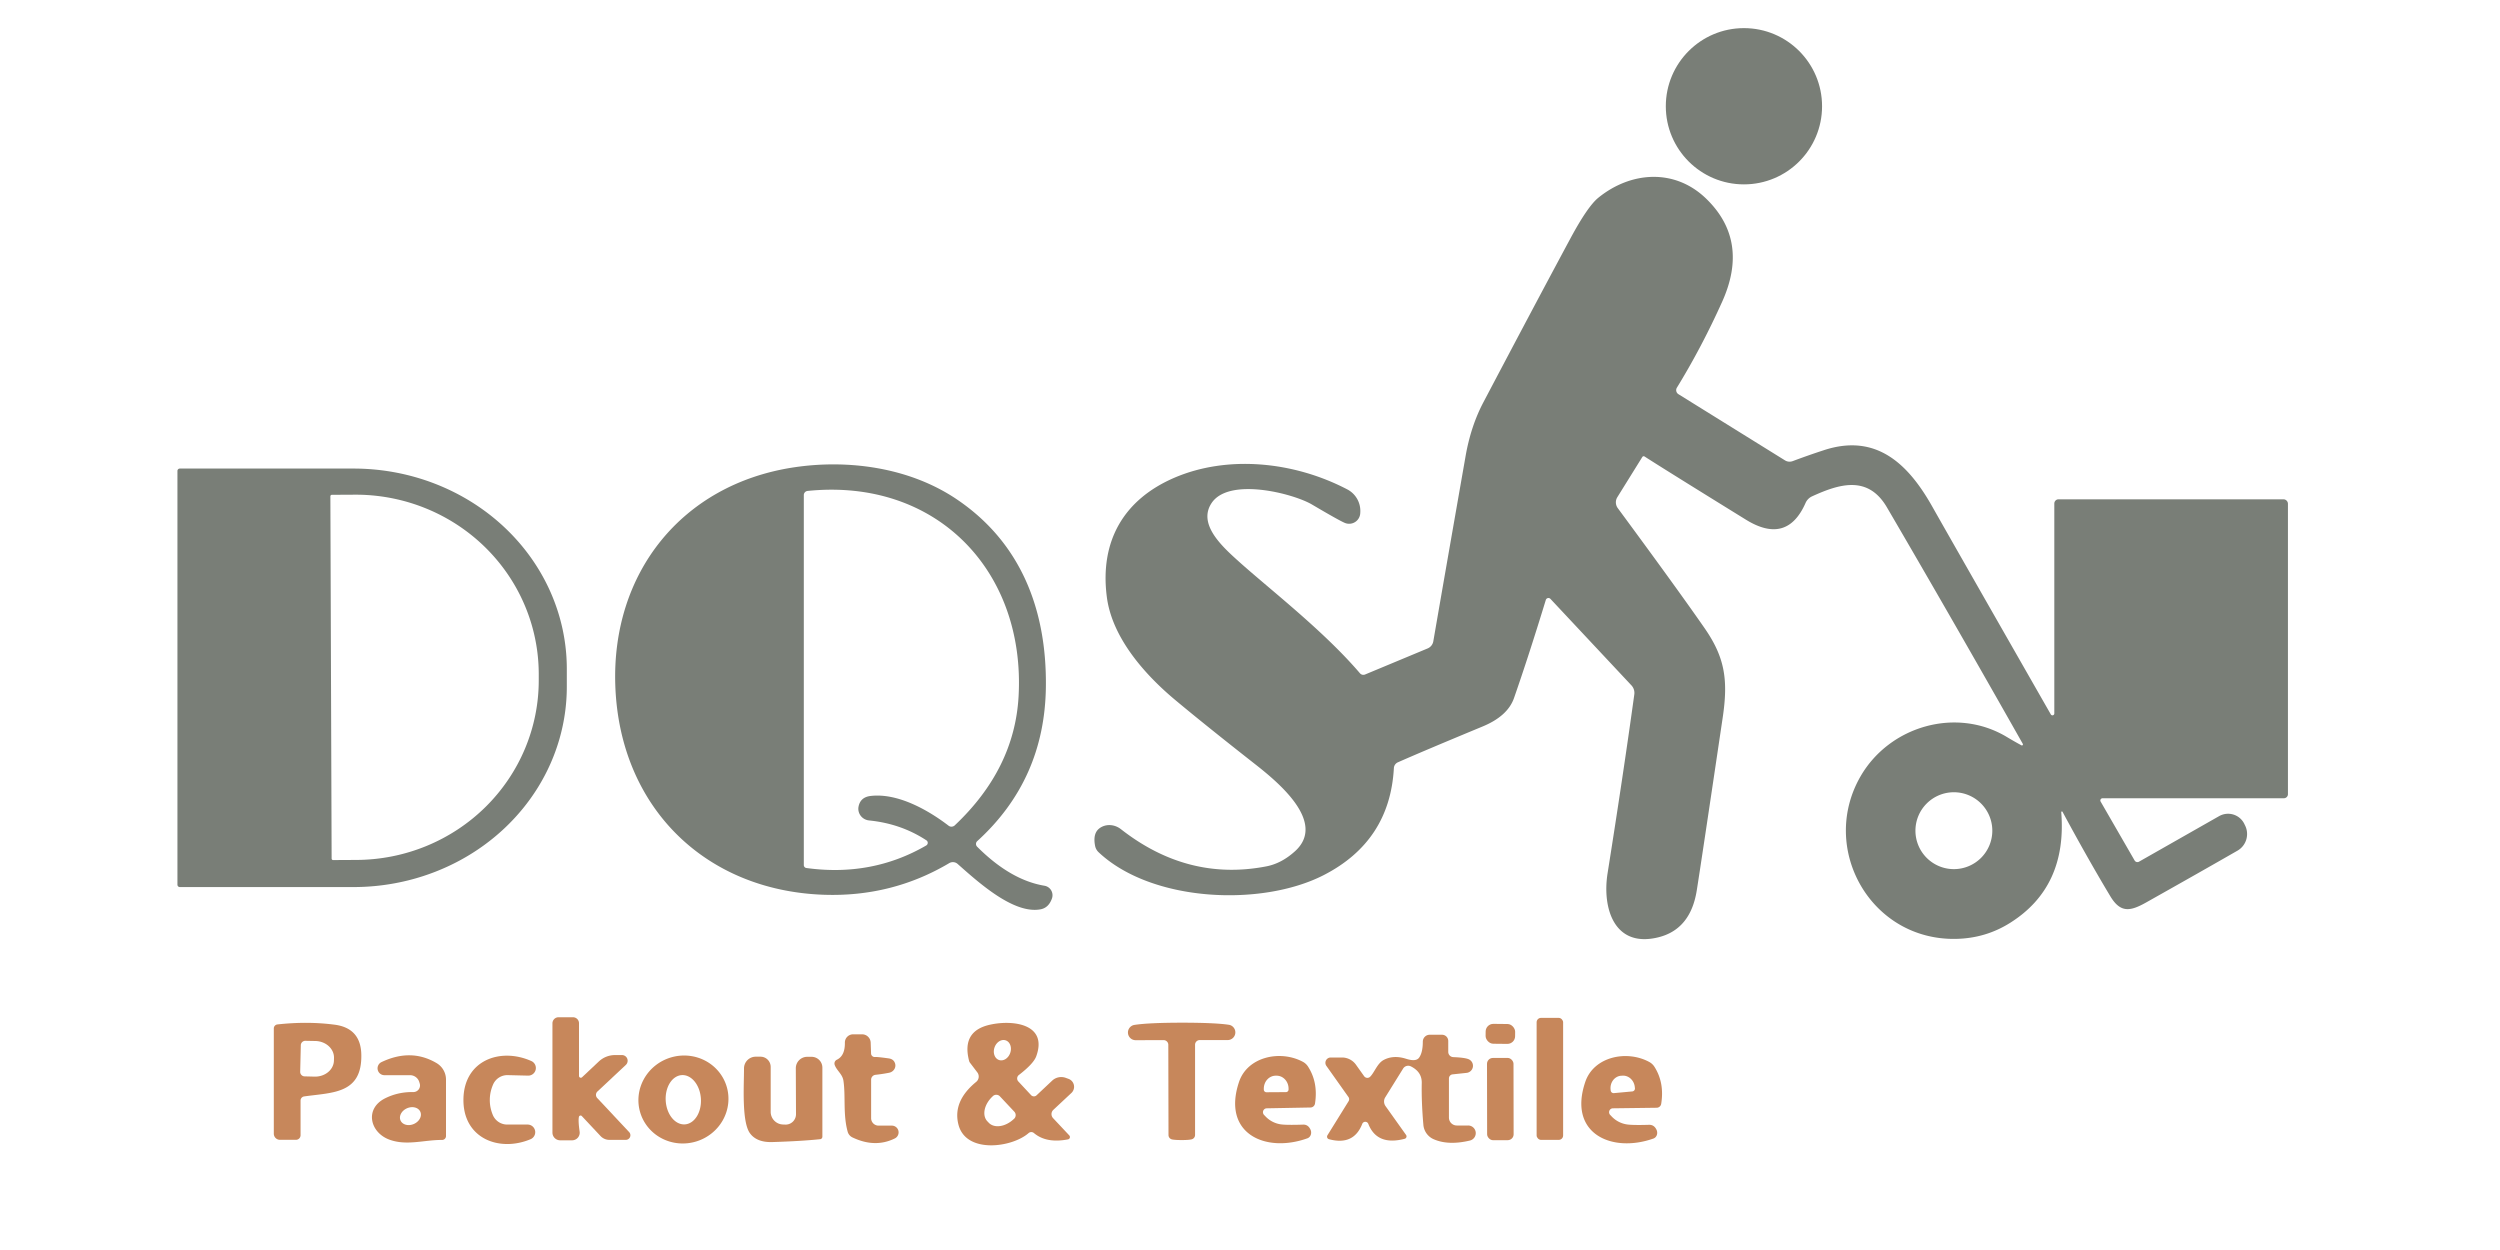 <?xml version="1.0" encoding="UTF-8" standalone="no"?>
<!DOCTYPE svg PUBLIC "-//W3C//DTD SVG 1.1//EN" "http://www.w3.org/Graphics/SVG/1.1/DTD/svg11.dtd">
<svg xmlns="http://www.w3.org/2000/svg" version="1.1" viewBox="0.00 0.00 400.00 200.00">
<g fill="#797e77">
<circle cx="279.03" cy="17.00" r="12.50"/>
<path d="
  M 323.65 119.02
  Q 312.29 98.94 301.91 81.18
  C 298.88 76.00 294.31 77.41 289.92 79.42
  A 2.10 2.08 89.7 0 0 288.89 80.47
  Q 285.92 87.21 279.35 83.15
  Q 266.44 75.17 263.13 73.04
  A 0.26 0.25 -57.2 0 0 262.77 73.12
  L 258.78 79.54
  A 1.57 1.57 0.0 0 0 258.85 81.31
  Q 268.45 94.33 272.73 100.50
  C 275.94 105.13 276.54 108.69 275.64 114.76
  Q 272.16 138.23 271.48 142.48
  Q 270.48 148.72 265.29 149.98
  C 258.20 151.70 256.34 145.20 257.21 139.74
  Q 259.75 123.73 261.49 111.10
  A 1.77 1.77 0.0 0 0 261.04 109.67
  L 248.07 95.82
  A 0.44 0.44 0.0 0 0 247.33 95.99
  Q 244.56 105.05 242.24 111.69
  Q 241.23 114.58 237.21 116.24
  Q 227.80 120.14 223.66 121.97
  A 1.08 1.07 -10.8 0 0 223.02 122.90
  Q 222.37 134.62 211.75 140.04
  C 201.78 145.12 184.25 144.33 175.78 136.36
  A 1.88 1.88 0.0 0 1 175.22 135.36
  Q 174.82 133.37 175.90 132.54
  A 2.94 2.70 44.7 0 1 179.35 132.67
  Q 190.06 141.05 202.61 138.62
  Q 205.05 138.15 207.21 136.19
  C 212.30 131.57 204.51 125.16 200.77 122.23
  Q 192.78 115.96 188.05 112.01
  C 183.19 107.96 177.92 102.04 177.09 95.49
  C 175.94 86.53 179.84 79.90 187.92 76.43
  C 196.40 72.80 206.96 73.81 215.56 78.30
  A 3.89 3.89 0.0 0 1 217.65 81.94
  L 217.64 82.11
  A 1.78 1.78 0.0 0 1 215.21 83.68
  Q 214.37 83.35 209.91 80.72
  C 206.92 78.96 196.61 76.29 193.84 80.51
  C 191.68 83.79 195.34 87.25 197.92 89.58
  C 202.90 94.09 211.69 100.81 217.59 107.72
  A 0.72 0.71 58.4 0 0 218.41 107.92
  L 228.42 103.75
  A 1.51 1.51 0.0 0 0 229.33 102.61
  Q 230.92 93.37 234.49 73.00
  Q 235.33 68.18 237.34 64.37
  Q 245.86 48.20 251.24 38.20
  Q 254.01 33.04 255.73 31.64
  C 260.94 27.41 267.97 26.91 273.00 31.80
  Q 279.93 38.53 275.55 48.27
  Q 272.26 55.58 268.30 62.03
  A 0.76 0.76 0.0 0 0 268.55 63.07
  L 285.60 73.66
  A 1.42 1.39 -38.9 0 0 286.83 73.78
  Q 289.28 72.86 291.85 72.02
  C 300.24 69.28 305.33 74.29 309.11 80.96
  Q 312.42 86.82 328.14 114.32
  A 0.30 0.30 0.0 0 0 328.69 114.17
  L 328.69 80.57
  A 0.68 0.67 -90.0 0 1 329.36 79.89
  L 365.35 79.89
  A 0.72 0.72 0.0 0 1 366.07 80.61
  L 366.07 127.07
  A 0.65 0.65 0.0 0 1 365.42 127.72
  L 336.41 127.72
  A 0.36 0.35 -15.0 0 0 336.10 128.25
  L 341.54 137.68
  A 0.52 0.51 59.9 0 0 342.24 137.87
  L 355.06 130.58
  A 2.90 2.89 -28.0 0 1 359.08 131.80
  L 359.17 131.99
  A 3.08 3.07 61.1 0 1 357.99 136.11
  Q 352.00 139.55 343.39 144.39
  C 340.86 145.81 339.28 146.13 337.64 143.38
  Q 334.09 137.47 330.01 129.90
  A 0.11 0.11 0.0 0 0 329.80 129.96
  Q 330.76 141.90 321.63 147.65
  Q 317.72 150.12 312.99 150.22
  C 299.29 150.51 291.03 135.75 297.69 124.21
  C 302.35 116.15 313.03 113.06 321.10 117.92
  Q 322.35 118.67 323.43 119.25
  A 0.17 0.16 89.2 0 0 323.65 119.02
  Z
  M 318.77 132.91
  A 6.15 6.15 0.0 0 0 312.62 126.76
  A 6.15 6.15 0.0 0 0 306.47 132.91
  A 6.15 6.15 0.0 0 0 312.62 139.06
  A 6.15 6.15 0.0 0 0 318.77 132.91
  Z"
/>
<path d="
  M 156.34 135.47
  Q 161.67 140.81 167.12 141.72
  A 1.54 1.54 0.0 0 1 168.32 143.73
  Q 167.79 145.27 166.44 145.50
  C 162.16 146.25 156.63 141.25 153.22 138.23
  A 1.16 1.14 -39.6 0 0 151.86 138.11
  Q 142.68 143.55 131.75 143.16
  C 112.66 142.46 99.14 129.02 98.45 109.72
  C 97.81 91.68 109.08 77.50 126.99 74.78
  C 135.72 73.46 145.48 74.79 153.01 79.84
  C 163.32 86.76 167.50 97.53 167.34 109.94
  Q 167.15 124.76 156.36 134.58
  A 0.62 0.61 46.6 0 0 156.34 135.47
  Z
  M 148.22 134.45
  Q 144.16 131.78 139.05 131.27
  A 1.90 1.86 8.6 0 1 137.37 129.04
  Q 137.68 127.53 139.33 127.35
  C 143.59 126.86 148.42 129.54 151.77 132.11
  A 0.77 0.76 -48.0 0 0 152.77 132.05
  Q 162.30 123.05 162.97 111.48
  C 164.12 91.40 149.88 76.44 129.21 78.55
  A 0.67 0.67 0.0 0 0 128.61 79.22
  L 128.61 138.41
  A 0.48 0.47 -85.8 0 0 129.01 138.88
  Q 139.49 140.32 148.19 135.28
  A 0.49 0.48 -43.3 0 0 148.22 134.45
  Z"
/>
<path d="
  M 28.39 75.35
  A 0.38 0.38 0.0 0 1 28.77 74.97
  L 56.57 74.97
  A 34.12 32.05 -0.0 0 1 90.69 107.02
  L 90.69 109.88
  A 34.12 32.05 0.0 0 1 56.57 141.93
  L 28.77 141.93
  A 0.38 0.38 0.0 0 1 28.39 141.55
  L 28.39 75.35
  Z
  M 52.86 79.41
  L 53.06 137.37
  A 0.24 0.24 0.0 0 0 53.30 137.61
  L 57.02 137.59
  A 29.28 28.73 -0.2 0 0 86.20 108.76
  L 86.20 107.78
  A 29.28 28.73 -0.2 0 0 56.82 79.15
  L 53.10 79.17
  A 0.24 0.24 0.0 0 0 52.86 79.41
  Z"
/>
</g>
<g fill="#c7875b">
<path d="
  M 92.63 178.69
  Q 92.49 179.31 92.74 181.05
  A 1.22 1.22 0.0 0 1 91.53 182.45
  L 89.63 182.45
  A 1.24 1.24 0.0 0 1 88.39 181.21
  L 88.39 163.74
  A 0.98 0.97 -90.0 0 1 89.36 162.76
  L 91.68 162.76
  A 0.96 0.96 0.0 0 1 92.64 163.72
  L 92.64 172.14
  A 0.29 0.29 0.0 0 0 93.13 172.36
  L 95.82 169.83
  A 3.80 3.78 23.3 0 1 98.41 168.81
  L 99.52 168.81
  A 0.91 0.91 0.0 0 1 100.14 170.38
  L 95.59 174.64
  A 0.74 0.74 0.0 0 0 95.56 175.69
  L 100.66 181.13
  A 0.74 0.74 0.0 0 1 100.12 182.38
  L 97.50 182.38
  A 1.96 1.93 68.2 0 1 96.08 181.76
  L 93.09 178.57
  A 0.27 0.27 0.0 0 0 92.63 178.69
  Z"
/>
<rect x="245.86" y="162.86" width="4.24" height="19.52" rx="0.70"/>
<path d="
  M 48.09 181.63
  A 0.74 0.73 -90.0 0 1 47.36 182.37
  L 44.79 182.37
  A 0.98 0.98 0.0 0 1 43.81 181.39
  L 43.81 164.55
  A 0.65 0.64 -3.5 0 1 44.38 163.91
  Q 49.18 163.38 53.54 163.95
  Q 57.72 164.50 57.81 168.72
  C 57.95 175.06 53.19 174.78 48.65 175.43
  A 0.67 0.66 -4.6 0 0 48.09 176.08
  L 48.09 181.63
  Z
  M 48.13 167.23
  L 48.03 171.49
  A 0.72 0.72 0.0 0 0 48.74 172.22
  L 50.35 172.26
  A 3.03 2.64 1.3 0 0 53.43 169.69
  L 53.44 169.27
  A 3.03 2.64 1.3 0 0 50.47 166.56
  L 48.87 166.53
  A 0.72 0.72 0.0 0 0 48.13 167.23
  Z"
/>
<path d="
  M 164.58 181.29
  C 161.95 183.61 154.59 184.64 153.36 179.97
  Q 152.38 176.22 156.19 173.10
  A 1.10 1.10 0.0 0 0 156.37 171.58
  L 155.20 170.04
  A 0.83 0.76 -72.4 0 1 155.05 169.72
  Q 153.82 164.96 158.41 163.95
  C 162.05 163.14 167.68 163.82 165.80 169.00
  Q 165.38 170.18 163.02 172.00
  A 0.70 0.70 0.0 0 0 162.94 173.04
  L 164.98 175.23
  A 0.62 0.61 46.7 0 0 165.84 175.26
  L 168.35 172.90
  A 2.13 2.11 33.4 0 1 170.53 172.46
  L 170.97 172.62
  A 1.35 1.35 0.0 0 1 171.43 174.87
  L 168.54 177.57
  A 0.94 0.94 0.0 0 0 168.49 178.90
  L 171.09 181.67
  A 0.38 0.38 0.0 0 1 170.88 182.30
  Q 167.41 182.97 165.42 181.28
  A 0.66 0.65 43.9 0 0 164.58 181.29
  Z
  M 160.912 166.458
  A 1.66 1.33 -71.3 0 0 159.12 167.604
  A 1.66 1.33 -71.3 0 0 159.848 169.602
  A 1.66 1.33 -71.3 0 0 161.64 168.456
  A 1.66 1.33 -71.3 0 0 160.912 166.458
  Z
  M 162.29 177.87
  L 159.99 175.42
  A 0.80 0.80 0.0 0 0 158.86 175.38
  L 158.79 175.45
  A 3.30 2.32 -43.2 0 0 157.97 179.40
  L 158.19 179.63
  A 3.30 2.32 -43.2 0 0 162.18 179.07
  L 162.26 179.00
  A 0.80 0.80 0.0 0 0 162.29 177.87
  Z"
/>
<path d="
  M 189.06 163.63
  Q 194.36 163.63 196.58 163.96
  A 1.23 1.23 0.0 0 1 196.40 166.41
  L 191.96 166.41
  A 0.75 0.75 0.0 0 0 191.21 167.16
  L 191.21 181.60
  A 0.72 0.72 0.0 0 1 190.64 182.30
  Q 190.16 182.41 189.09 182.41
  Q 188.02 182.41 187.53 182.31
  A 0.72 0.72 0.0 0 1 186.96 181.61
  L 186.93 167.17
  A 0.75 0.75 0.0 0 0 186.18 166.42
  L 181.74 166.43
  A 1.23 1.23 0.0 0 1 181.55 163.98
  Q 183.77 163.64 189.06 163.63
  Z"
/>
<rect x="-2.36" y="-1.59" transform="translate(240.06,165.42) rotate(0.6)" width="4.72" height="3.18" rx="1.23"/>
<path d="
  M 133.89 169.56
  Q 135.21 168.93 135.18 166.83
  A 1.32 1.32 0.0 0 1 136.50 165.49
  L 137.93 165.49
  A 1.38 1.38 0.0 0 1 139.31 166.82
  L 139.37 168.56
  A 0.58 0.58 0.0 0 0 140.01 169.12
  Q 140.37 169.09 142.17 169.34
  Q 143.01 169.45 143.22 170.18
  A 1.22 1.15 -13.3 0 1 142.26 171.64
  Q 141.19 171.85 140.08 171.97
  A 0.79 0.78 -3.3 0 0 139.38 172.75
  L 139.38 178.91
  A 1.19 1.19 0.0 0 0 140.57 180.10
  L 142.71 180.10
  A 1.08 1.08 0.0 0 1 143.19 182.14
  Q 140.01 183.72 136.38 181.98
  A 1.42 1.41 5.3 0 1 135.63 181.08
  C 134.86 178.33 135.32 175.36 134.95 172.92
  C 134.79 171.85 133.89 171.32 133.55 170.39
  A 0.68 0.67 67.5 0 1 133.89 169.56
  Z"
/>
<path d="
  M 224.74 182.21
  Q 220.32 183.36 218.93 179.82
  A 0.52 0.52 0.0 0 0 217.96 179.82
  Q 216.59 183.34 212.63 182.27
  A 0.42 0.41 -66.6 0 1 212.39 181.65
  L 215.77 176.20
  A 0.61 0.60 -47.1 0 0 215.75 175.52
  L 212.22 170.54
  A 0.85 0.85 0.0 0 1 212.91 169.20
  L 214.72 169.20
  A 2.74 2.74 0.0 0 1 216.95 170.35
  L 218.26 172.19
  A 0.64 0.63 49.6 0 0 219.23 172.27
  C 219.91 171.59 220.36 170.16 221.36 169.61
  Q 222.93 168.76 224.96 169.40
  Q 226.57 169.92 227.06 169.22
  Q 227.65 168.39 227.65 166.66
  A 1.11 1.10 -89.7 0 1 228.75 165.56
  L 230.73 165.56
  A 1.00 0.99 90.0 0 1 231.72 166.56
  L 231.72 168.30
  A 0.84 0.84 0.0 0 0 232.52 169.14
  Q 234.30 169.21 234.94 169.46
  A 1.14 1.14 0.0 0 1 234.65 171.66
  L 232.40 171.90
  A 0.66 0.65 86.5 0 0 231.83 172.55
  L 231.83 178.82
  A 1.26 1.26 0.0 0 0 233.09 180.08
  L 234.89 180.08
  A 1.22 1.22 0.0 0 1 235.17 182.49
  Q 231.76 183.30 229.42 182.29
  A 2.77 2.76 -81.0 0 1 227.74 179.97
  Q 227.42 176.30 227.48 173.28
  Q 227.52 171.51 225.74 170.62
  A 0.96 0.96 0.0 0 0 224.50 170.97
  L 221.64 175.57
  A 1.28 1.27 43.6 0 0 221.68 176.97
  L 224.97 181.59
  A 0.40 0.40 0.0 0 1 224.74 182.21
  Z"
/>
<path d="
  M 61.50 172.03
  A 1.10 1.10 0.0 0 1 61.03 169.94
  Q 65.77 167.68 69.86 170.10
  A 3.06 3.06 0.0 0 1 71.36 172.73
  L 71.36 181.77
  A 0.62 0.62 0.0 0 1 70.74 182.39
  C 67.82 182.38 65.13 183.34 62.38 182.37
  C 59.19 181.25 58.29 177.41 61.60 175.74
  Q 63.68 174.69 66.13 174.73
  A 1.06 1.06 0.0 0 0 67.17 173.41
  L 67.08 173.11
  A 1.54 1.54 0.0 0 0 65.61 172.03
  L 61.50 172.03
  Z
  M 67.254 177.885
  A 1.73 1.37 -23.7 0 0 65.119 177.326
  A 1.73 1.37 -23.7 0 0 64.086 179.275
  A 1.73 1.37 -23.7 0 0 66.221 179.834
  A 1.73 1.37 -23.7 0 0 67.254 177.885
  Z"
/>
<path d="
  M 78.37 175.94
  Q 78.35 177.17 78.84 178.37
  A 2.50 2.49 78.9 0 0 81.15 179.93
  L 84.38 179.93
  A 1.22 1.22 0.0 0 1 84.85 182.29
  C 79.83 184.37 74.07 182.12 74.15 175.89
  C 74.22 169.66 80.03 167.55 85.00 169.76
  A 1.22 1.22 0.0 0 1 84.47 172.10
  L 81.24 172.02
  A 2.50 2.49 -77.6 0 0 78.89 173.53
  Q 78.38 174.71 78.37 175.94
  Z"
/>
<path d="
  M 116.262 173.833
  A 7.22 7.02 -16.8 0 1 111.379 182.64
  A 7.22 7.02 -16.8 0 1 102.438 178.007
  A 7.22 7.02 -16.8 0 1 107.321 169.2
  A 7.22 7.02 -16.8 0 1 116.262 173.833
  Z
  M 109.082 172.018
  A 3.95 2.82 -93.6 0 0 106.516 176.137
  A 3.95 2.82 -93.6 0 0 109.578 179.902
  A 3.95 2.82 -93.6 0 0 112.144 175.783
  A 3.95 2.82 -93.6 0 0 109.082 172.018
  Z"
/>
<path d="
  M 131.58 181.87
  A 0.40 0.39 86.8 0 1 131.23 182.27
  Q 128.17 182.59 123.59 182.73
  Q 121.09 182.81 120.00 181.33
  C 118.64 179.49 119.05 173.53 119.04 170.96
  A 1.88 1.88 0.0 0 1 120.92 169.07
  L 121.68 169.07
  A 1.64 1.63 90.0 0 1 123.31 170.71
  L 123.31 177.89
  A 2.03 2.03 0.0 0 0 125.27 179.92
  L 125.55 179.93
  A 1.66 1.66 0.0 0 0 127.36 178.28
  L 127.33 170.92
  A 1.83 1.83 0.0 0 1 129.16 169.09
  L 129.85 169.09
  A 1.73 1.73 0.0 0 1 131.58 170.82
  L 131.58 181.87
  Z"
/>
<path d="
  M 202.24 178.38
  L 202.39 178.53
  A 4.22 4.22 0.0 0 0 204.89 179.89
  Q 205.78 180.03 208.47 179.94
  Q 208.88 179.92 209.17 180.11
  Q 209.44 180.28 209.63 180.64
  A 1.07 0.96 64.8 0 1 209.18 182.13
  C 202.52 184.53 195.47 181.42 198.24 173.12
  C 199.58 169.08 204.83 167.94 208.46 169.89
  A 2.23 2.21 87.1 0 1 209.27 170.63
  Q 210.93 173.19 210.40 176.57
  A 0.74 0.74 0.0 0 1 209.68 177.20
  L 202.68 177.33
  A 0.63 0.62 68.0 0 0 202.24 178.38
  Z
  M 202.63 174.76
  L 205.75 174.74
  A 0.42 0.42 0.0 0 0 206.17 174.32
  L 206.17 174.17
  A 2.07 1.91 89.8 0 0 204.26 172.11
  L 204.12 172.11
  A 2.07 1.91 89.8 0 0 202.21 174.19
  L 202.21 174.34
  A 0.42 0.42 0.0 0 0 202.63 174.76
  Z"
/>
<path d="
  M 257.62 178.38
  L 257.77 178.53
  A 4.22 4.22 0.0 0 0 260.26 179.90
  Q 261.15 180.05 263.84 179.97
  Q 264.25 179.96 264.54 180.15
  Q 264.81 180.32 265.00 180.68
  A 1.07 0.96 65.2 0 1 264.54 182.17
  C 257.87 184.53 250.83 181.37 253.65 173.09
  C 255.02 169.06 260.28 167.95 263.89 169.92
  A 2.23 2.21 87.5 0 1 264.70 170.67
  Q 266.34 173.24 265.79 176.62
  A 0.74 0.74 0.0 0 1 265.07 177.24
  L 258.07 177.33
  A 0.63 0.62 68.3 0 0 257.62 178.38
  Z
  M 258.22 174.90
  L 261.16 174.63
  A 0.47 0.47 0.0 0 0 261.59 174.12
  L 261.57 173.95
  A 2.02 1.85 84.8 0 0 259.55 172.11
  L 259.35 172.12
  A 2.02 1.85 84.8 0 0 257.69 174.30
  L 257.71 174.47
  A 0.47 0.47 0.0 0 0 258.22 174.90
  Z"
/>
<rect x="-2.12" y="-6.58" transform="translate(240.05,175.85) rotate(-0.1)" width="4.24" height="13.16" rx="0.94"/>
</g>
</svg>
